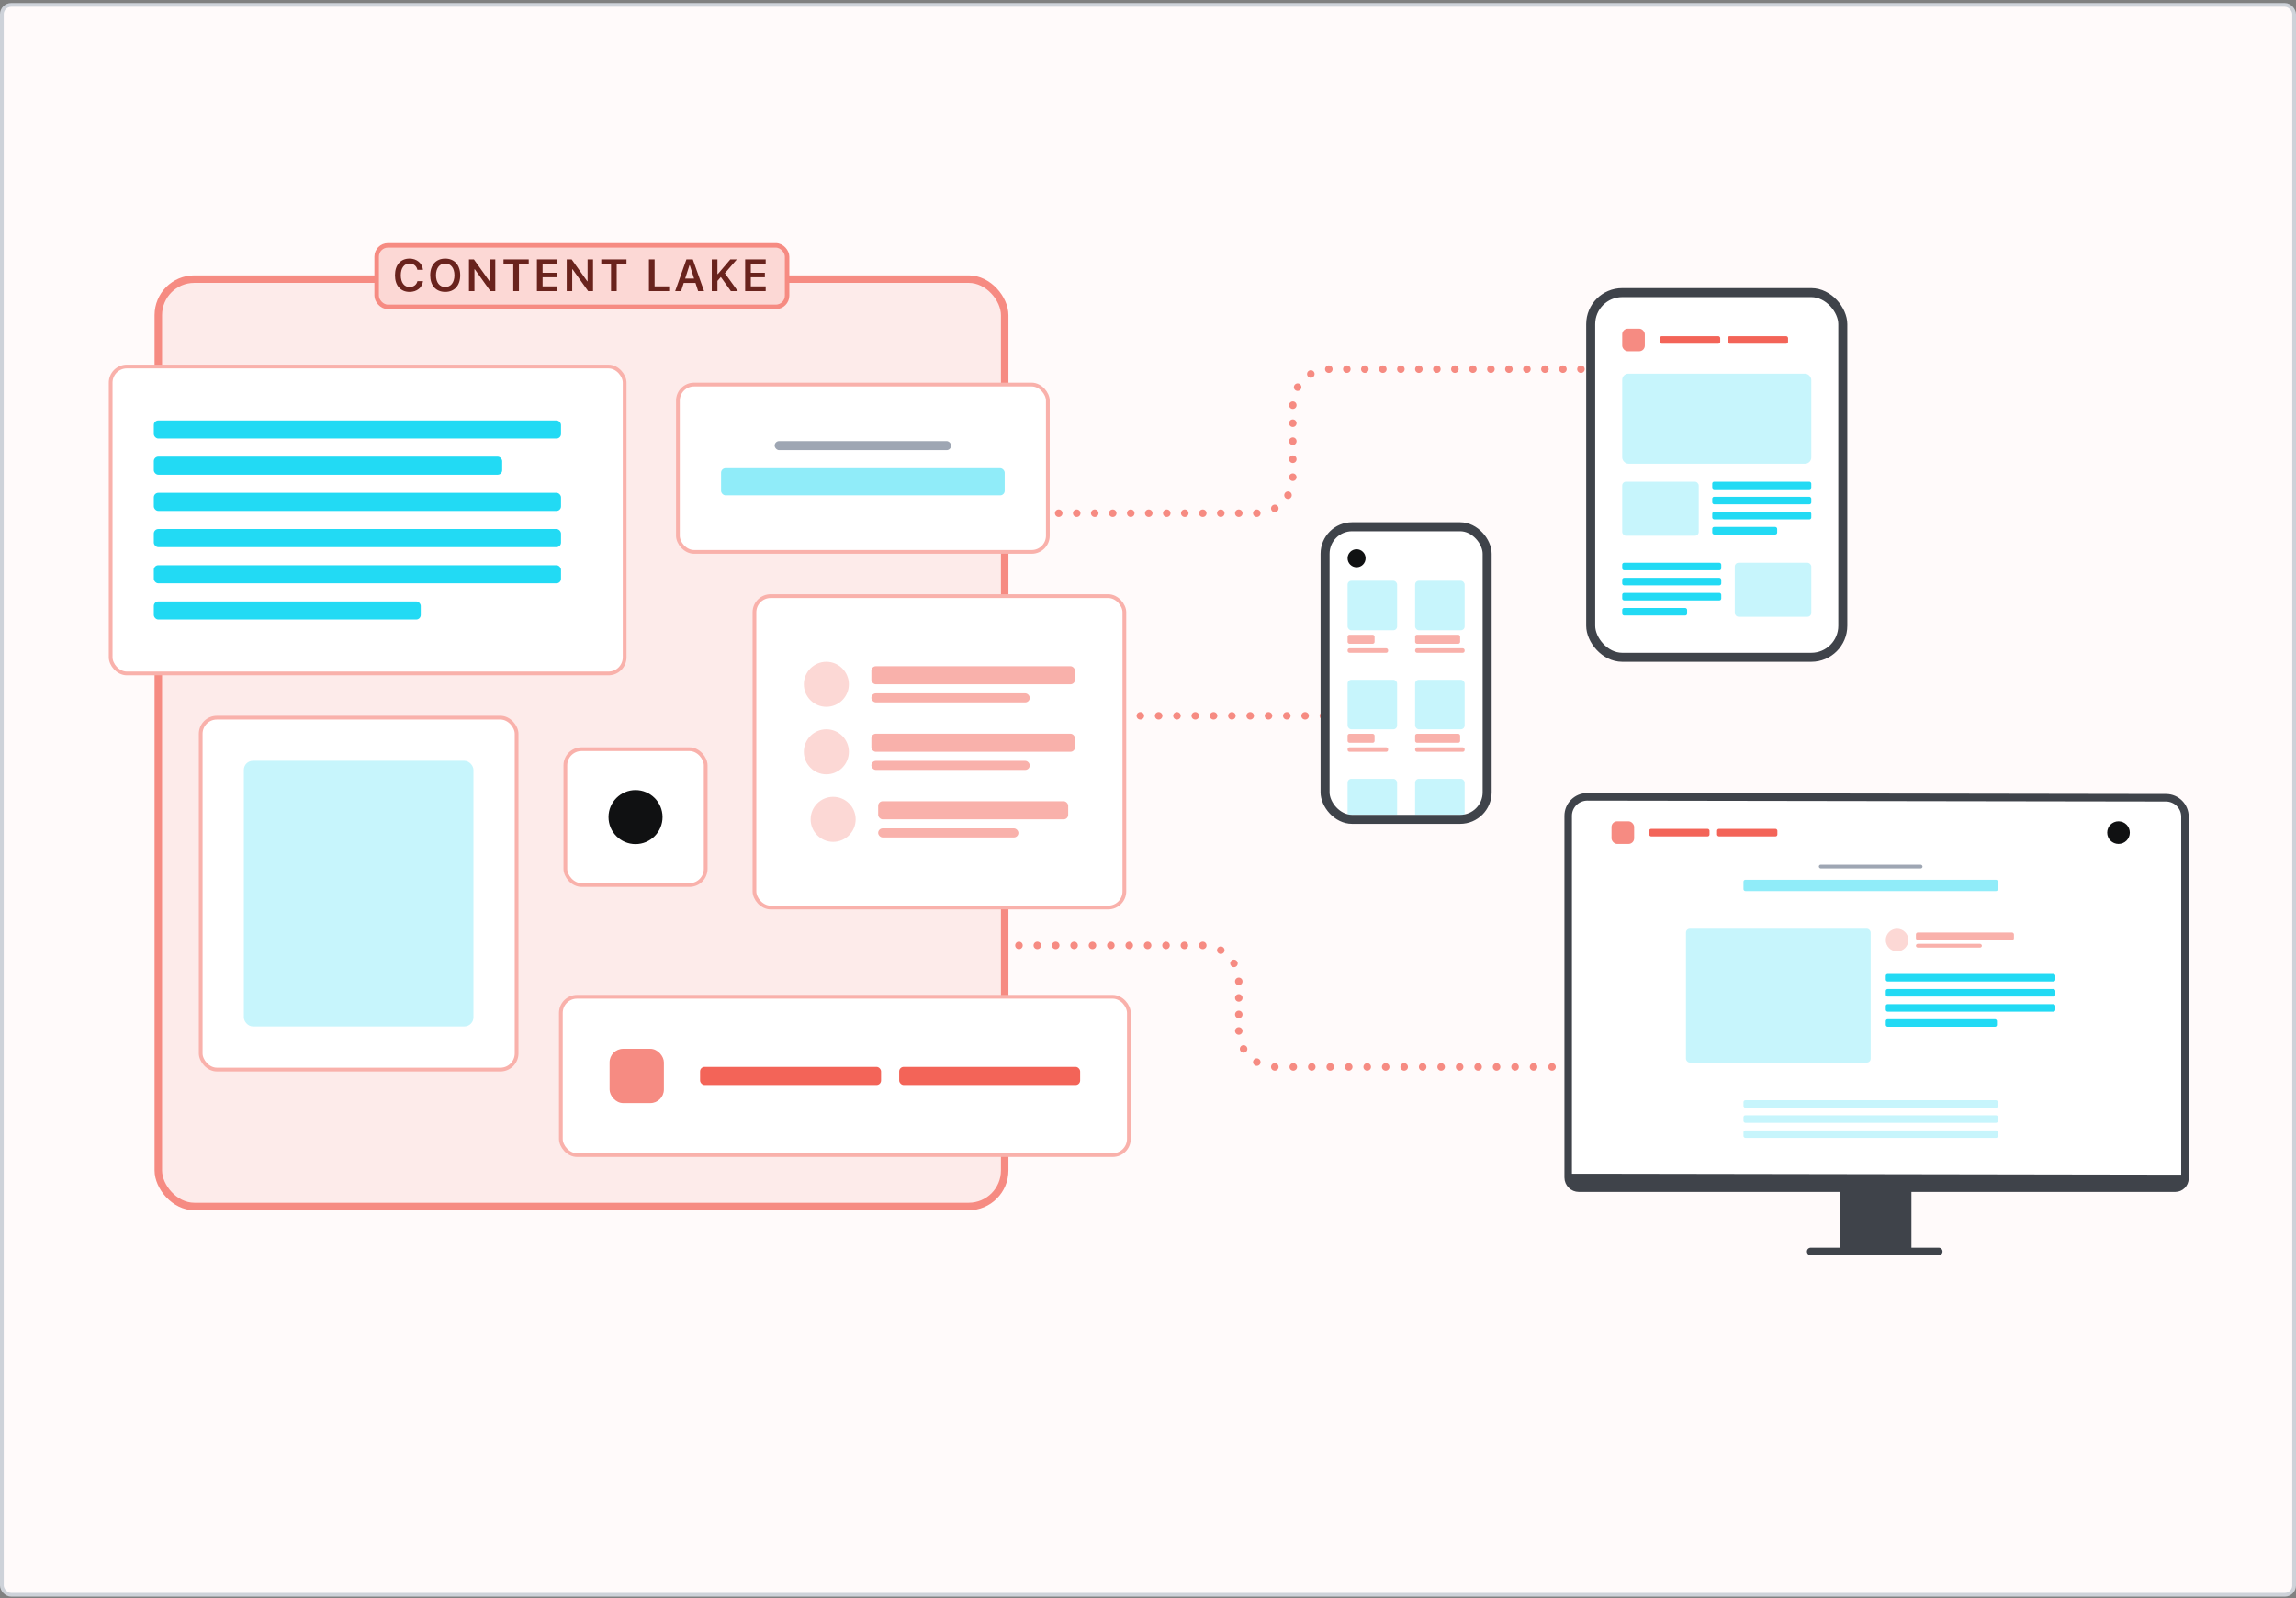 <svg xmlns="http://www.w3.org/2000/svg" fill="none" viewBox="0 0 612 426" height="426" width="612">
<rect x="0" y="0" width="612" height="426" fill="#808080" stroke="none"/>
<rect fill="#FFFAFA" rx="2.5" height="423.8" width="611" y="1.3" x="0.5"></rect>
<rect stroke="#CED2D9" rx="2.5" height="423.8" width="611" y="1.3" x="0.5"></rect>
<path fill="#F68B82" d="M354.194 99.4C353.642 99.4 353.194 98.953 353.193 98.401C353.193 97.848 353.641 97.4 354.193 97.4L354.206 97.4C354.758 97.4 355.206 97.848 355.206 98.4C355.206 98.952 354.758 99.4 354.206 99.4L354.194 99.4ZM357.994 98.4C357.994 97.848 358.442 97.4 358.994 97.4H359.006C359.558 97.4 360.006 97.848 360.006 98.4C360.006 98.952 359.558 99.4 359.006 99.4H358.994C358.442 99.4 357.994 98.952 357.994 98.4ZM362.794 98.4C362.794 97.848 363.242 97.4 363.794 97.4H363.806C364.358 97.4 364.806 97.848 364.806 98.4C364.806 98.952 364.358 99.4 363.806 99.4H363.794C363.242 99.4 362.794 98.952 362.794 98.4ZM367.594 98.4C367.594 97.848 368.042 97.4 368.594 97.4H368.606C369.158 97.4 369.606 97.848 369.606 98.4C369.606 98.952 369.158 99.4 368.606 99.4H368.594C368.042 99.4 367.594 98.952 367.594 98.4ZM372.394 98.4C372.394 97.848 372.842 97.4 373.394 97.4H373.406C373.958 97.4 374.406 97.848 374.406 98.4C374.406 98.952 373.958 99.4 373.406 99.4H373.394C372.842 99.4 372.394 98.952 372.394 98.4ZM377.194 98.4C377.194 97.848 377.642 97.4 378.194 97.4H378.206C378.758 97.4 379.206 97.848 379.206 98.4C379.206 98.952 378.758 99.4 378.206 99.4H378.194C377.642 99.4 377.194 98.952 377.194 98.4ZM381.994 98.4C381.994 97.848 382.442 97.4 382.994 97.4H383.006C383.558 97.4 384.006 97.848 384.006 98.4C384.006 98.952 383.558 99.4 383.006 99.4H382.994C382.442 99.4 381.994 98.952 381.994 98.4ZM386.794 98.4C386.794 97.848 387.242 97.4 387.794 97.4H387.806C388.358 97.4 388.806 97.848 388.806 98.4C388.806 98.952 388.358 99.4 387.806 99.4H387.794C387.242 99.4 386.794 98.952 386.794 98.4ZM391.594 98.4C391.594 97.848 392.042 97.4 392.594 97.4H392.606C393.158 97.4 393.606 97.848 393.606 98.4C393.606 98.952 393.158 99.4 392.606 99.4H392.594C392.042 99.4 391.594 98.952 391.594 98.4ZM396.394 98.4C396.394 97.848 396.842 97.4 397.394 97.4H397.406C397.958 97.4 398.406 97.848 398.406 98.4C398.406 98.952 397.958 99.4 397.406 99.4H397.394C396.842 99.4 396.394 98.952 396.394 98.4ZM401.194 98.4C401.194 97.848 401.642 97.4 402.194 97.4H402.206C402.758 97.4 403.206 97.848 403.206 98.4C403.206 98.952 402.758 99.4 402.206 99.4H402.194C401.642 99.4 401.194 98.952 401.194 98.4ZM405.994 98.4C405.994 97.848 406.442 97.4 406.994 97.4H407.006C407.558 97.4 408.006 97.848 408.006 98.4C408.006 98.952 407.558 99.4 407.006 99.4H406.994C406.442 99.4 405.994 98.952 405.994 98.4ZM410.794 98.4C410.794 97.848 411.242 97.4 411.794 97.4H411.806C412.358 97.4 412.806 97.848 412.806 98.4C412.806 98.952 412.358 99.4 411.806 99.4H411.794C411.242 99.4 410.794 98.952 410.794 98.4ZM415.594 98.4C415.594 97.848 416.042 97.4 416.594 97.4H416.606C417.158 97.4 417.606 97.848 417.606 98.4C417.606 98.952 417.158 99.4 416.606 99.4H416.594C416.042 99.4 415.594 98.952 415.594 98.4ZM420.394 98.4C420.394 97.848 420.842 97.4 421.394 97.4H421.406C421.958 97.4 422.406 97.848 422.406 98.4C422.406 98.952 421.958 99.4 421.406 99.4H421.394C420.842 99.4 420.394 98.952 420.394 98.4ZM425.194 98.4C425.194 97.848 425.642 97.4 426.194 97.4H426.206C426.758 97.4 427.206 97.848 427.206 98.4C427.206 98.952 426.758 99.4 426.206 99.4H426.194C425.642 99.4 425.194 98.952 425.194 98.4ZM429.994 98.4C429.994 97.848 430.442 97.4 430.994 97.4H431.006C431.558 97.4 432.006 97.848 432.006 98.4C432.006 98.952 431.558 99.4 431.006 99.4H430.994C430.442 99.4 429.994 98.952 429.994 98.4ZM434.794 98.4C434.794 97.848 435.242 97.4 435.794 97.4H435.806C436.358 97.4 436.806 97.848 436.806 98.4C436.806 98.952 436.358 99.4 435.806 99.4H435.794C435.242 99.4 434.794 98.952 434.794 98.4ZM439.594 98.4C439.594 97.848 440.042 97.4 440.594 97.4H440.6C441.152 97.4 441.6 97.848 441.6 98.4C441.6 98.952 441.152 99.4 440.6 99.4H440.594C440.042 99.4 439.594 98.952 439.594 98.4ZM350.27 99.181C350.547 99.66 350.383 100.271 349.905 100.548L349.895 100.553C349.417 100.83 348.805 100.667 348.528 100.189C348.251 99.711 348.414 99.1 348.892 98.823L348.904 98.816C349.382 98.54 349.994 98.703 350.27 99.181ZM346.389 102.329C346.867 102.606 347.03 103.217 346.753 103.695L346.747 103.705C346.471 104.183 345.859 104.347 345.381 104.071C344.903 103.794 344.739 103.183 345.016 102.704L345.022 102.692C345.299 102.215 345.911 102.052 346.389 102.329ZM344.6 106.994C345.153 106.994 345.6 107.442 345.6 107.994V108.006C345.6 108.558 345.152 109.006 344.6 109.006C344.048 109.006 343.6 108.558 343.6 108.006V107.993C343.6 107.441 344.048 106.993 344.6 106.994ZM344.6 111.794C345.152 111.794 345.6 112.242 345.6 112.794V112.806C345.6 113.358 345.152 113.806 344.6 113.806C344.048 113.806 343.6 113.358 343.6 112.806V112.794C343.6 112.242 344.048 111.794 344.6 111.794ZM344.6 116.594C345.152 116.594 345.6 117.042 345.6 117.594V117.606C345.6 118.158 345.152 118.606 344.6 118.606C344.048 118.606 343.6 118.158 343.6 117.606V117.594C343.6 117.042 344.048 116.594 344.6 116.594ZM344.6 121.394C345.152 121.394 345.6 121.842 345.6 122.394V122.406C345.6 122.958 345.152 123.406 344.6 123.406C344.048 123.406 343.6 122.958 343.6 122.406V122.394C343.6 121.842 344.048 121.394 344.6 121.394ZM344.6 126.194C345.152 126.194 345.6 126.642 345.6 127.194V127.207C345.599 127.759 345.151 128.207 344.599 128.206C344.047 128.206 343.599 127.758 343.6 127.206V127.194C343.6 126.642 344.048 126.194 344.6 126.194ZM343.818 131.129C344.297 131.406 344.46 132.017 344.184 132.496L344.177 132.508C343.9 132.985 343.288 133.148 342.811 132.871C342.333 132.595 342.17 131.983 342.447 131.505L342.452 131.495C342.729 131.017 343.34 130.853 343.818 131.129ZM340.671 135.011C340.948 135.489 340.785 136.1 340.307 136.377L340.295 136.384C339.817 136.661 339.206 136.497 338.929 136.019C338.653 135.54 338.817 134.929 339.295 134.653L339.305 134.647C339.782 134.37 340.394 134.533 340.671 135.011ZM271.6 136.8C271.6 136.248 272.048 135.8 272.6 135.8H272.606C273.158 135.8 273.606 136.248 273.606 136.8C273.606 137.352 273.158 137.8 272.606 137.8H272.6C272.048 137.8 271.6 137.352 271.6 136.8ZM276.394 136.8C276.394 136.248 276.842 135.8 277.394 135.8H277.406C277.958 135.8 278.406 136.248 278.406 136.8C278.406 137.352 277.958 137.8 277.406 137.8H277.394C276.842 137.8 276.394 137.352 276.394 136.8ZM281.194 136.8C281.194 136.248 281.642 135.8 282.194 135.8H282.206C282.758 135.8 283.206 136.248 283.206 136.8C283.206 137.352 282.758 137.8 282.206 137.8H282.194C281.642 137.8 281.194 137.352 281.194 136.8ZM285.994 136.8C285.994 136.248 286.442 135.8 286.994 135.8H287.006C287.558 135.8 288.006 136.248 288.006 136.8C288.006 137.352 287.558 137.8 287.006 137.8H286.994C286.442 137.8 285.994 137.352 285.994 136.8ZM290.794 136.8C290.794 136.248 291.242 135.8 291.794 135.8H291.806C292.358 135.8 292.806 136.248 292.806 136.8C292.806 137.352 292.358 137.8 291.806 137.8H291.794C291.242 137.8 290.794 137.352 290.794 136.8ZM295.594 136.8C295.594 136.248 296.042 135.8 296.594 135.8H296.606C297.158 135.8 297.606 136.248 297.606 136.8C297.606 137.352 297.158 137.8 296.606 137.8H296.594C296.042 137.8 295.594 137.352 295.594 136.8ZM300.394 136.8C300.394 136.248 300.842 135.8 301.394 135.8H301.406C301.958 135.8 302.406 136.248 302.406 136.8C302.406 137.352 301.958 137.8 301.406 137.8H301.394C300.842 137.8 300.394 137.352 300.394 136.8ZM305.194 136.8C305.194 136.248 305.642 135.8 306.194 135.8H306.206C306.758 135.8 307.206 136.248 307.206 136.8C307.206 137.352 306.758 137.8 306.206 137.8H306.194C305.642 137.8 305.194 137.352 305.194 136.8ZM309.994 136.8C309.994 136.248 310.442 135.8 310.994 135.8H311.006C311.558 135.8 312.006 136.248 312.006 136.8C312.006 137.352 311.558 137.8 311.006 137.8H310.994C310.442 137.8 309.994 137.352 309.994 136.8ZM314.794 136.8C314.794 136.248 315.242 135.8 315.794 135.8H315.806C316.358 135.8 316.806 136.248 316.806 136.8C316.806 137.352 316.358 137.8 315.806 137.8H315.794C315.242 137.8 314.794 137.352 314.794 136.8ZM319.594 136.8C319.594 136.248 320.042 135.8 320.594 135.8H320.606C321.158 135.8 321.606 136.248 321.606 136.8C321.606 137.352 321.158 137.8 320.606 137.8H320.594C320.042 137.8 319.594 137.352 319.594 136.8ZM324.394 136.8C324.394 136.248 324.842 135.8 325.394 135.8H325.406C325.958 135.8 326.406 136.248 326.406 136.8C326.406 137.352 325.958 137.8 325.406 137.8H325.394C324.842 137.8 324.394 137.352 324.394 136.8ZM329.194 136.8C329.194 136.248 329.642 135.8 330.194 135.8H330.206C330.758 135.8 331.206 136.248 331.206 136.8C331.206 137.352 330.758 137.8 330.206 137.8H330.194C329.642 137.8 329.194 137.352 329.194 136.8ZM333.994 136.8C333.994 136.248 334.442 135.8 334.994 135.8H335.005C335.558 135.8 336.006 136.247 336.006 136.799C336.006 137.352 335.559 137.8 335.007 137.8L334.994 137.8C334.442 137.8 333.994 137.352 333.994 136.8ZM293.2 190.8C293.2 190.248 293.648 189.8 294.2 189.8H294.206C294.758 189.8 295.206 190.248 295.206 190.8C295.206 191.352 294.758 191.8 294.206 191.8H294.2C293.648 191.8 293.2 191.352 293.2 190.8ZM298.074 190.8C298.074 190.248 298.521 189.8 299.074 189.8H299.086C299.638 189.8 300.086 190.248 300.086 190.8C300.086 191.352 299.638 191.8 299.086 191.8H299.074C298.521 191.8 298.074 191.352 298.074 190.8ZM302.954 190.8C302.954 190.248 303.401 189.8 303.954 189.8H303.966C304.518 189.8 304.966 190.248 304.966 190.8C304.966 191.352 304.518 191.8 303.966 191.8H303.954C303.401 191.8 302.954 191.352 302.954 190.8ZM307.834 190.8C307.834 190.248 308.281 189.8 308.834 189.8H308.846C309.398 189.8 309.846 190.248 309.846 190.8C309.846 191.352 309.398 191.8 308.846 191.8H308.834C308.281 191.8 307.834 191.352 307.834 190.8ZM312.714 190.8C312.714 190.248 313.161 189.8 313.714 189.8H313.726C314.278 189.8 314.726 190.248 314.726 190.8C314.726 191.352 314.278 191.8 313.726 191.8H313.714C313.161 191.8 312.714 191.352 312.714 190.8ZM317.594 190.8C317.594 190.248 318.041 189.8 318.594 189.8H318.606C319.158 189.8 319.606 190.248 319.606 190.8C319.606 191.352 319.158 191.8 318.606 191.8H318.594C318.041 191.8 317.594 191.352 317.594 190.8ZM322.474 190.8C322.474 190.248 322.921 189.8 323.474 189.8H323.486C324.038 189.8 324.486 190.248 324.486 190.8C324.486 191.352 324.038 191.8 323.486 191.8H323.474C322.921 191.8 322.474 191.352 322.474 190.8ZM327.354 190.8C327.354 190.248 327.801 189.8 328.354 189.8H328.366C328.918 189.8 329.366 190.248 329.366 190.8C329.366 191.352 328.918 191.8 328.366 191.8H328.354C327.801 191.8 327.354 191.352 327.354 190.8ZM332.234 190.8C332.234 190.248 332.681 189.8 333.234 189.8H333.246C333.798 189.8 334.246 190.248 334.246 190.8C334.246 191.352 333.798 191.8 333.246 191.8H333.234C332.681 191.8 332.234 191.352 332.234 190.8ZM337.114 190.8C337.114 190.248 337.561 189.8 338.114 189.8H338.126C338.678 189.8 339.126 190.248 339.126 190.8C339.126 191.352 338.678 191.8 338.126 191.8H338.114C337.561 191.8 337.114 191.352 337.114 190.8ZM341.994 190.8C341.994 190.248 342.441 189.8 342.994 189.8H343.006C343.558 189.8 344.006 190.248 344.006 190.8C344.006 191.352 343.558 191.8 343.006 191.8H342.994C342.441 191.8 341.994 191.352 341.994 190.8ZM346.874 190.8C346.874 190.248 347.321 189.8 347.874 189.8H347.886C348.438 189.8 348.886 190.248 348.886 190.8C348.886 191.352 348.438 191.8 347.886 191.8H347.874C347.321 191.8 346.874 191.352 346.874 190.8ZM351.754 190.8C351.754 190.248 352.201 189.8 352.754 189.8H352.766C353.318 189.8 353.766 190.248 353.766 190.8C353.766 191.352 353.318 191.8 352.766 191.8H352.754C352.201 191.8 351.754 191.352 351.754 190.8ZM356.634 190.8C356.634 190.248 357.081 189.8 357.634 189.8H357.646C358.198 189.8 358.646 190.248 358.646 190.8C358.646 191.352 358.198 191.8 357.646 191.8H357.634C357.081 191.8 356.634 191.352 356.634 190.8ZM361.514 190.8C361.514 190.248 361.961 189.8 362.514 189.8H362.526C363.078 189.8 363.526 190.248 363.526 190.8C363.526 191.352 363.078 191.8 362.526 191.8H362.514C361.961 191.8 361.514 191.352 361.514 190.8ZM366.394 190.8C366.394 190.248 366.841 189.8 367.394 189.8H367.4C367.952 189.8 368.4 190.248 368.4 190.8C368.4 191.352 367.952 191.8 367.4 191.8H367.394C366.841 191.8 366.394 191.352 366.394 190.8ZM260.8 252C260.8 251.448 261.248 251 261.8 251H261.806C262.358 251 262.806 251.448 262.806 252C262.806 252.552 262.358 253 261.806 253H261.8C261.248 253 260.8 252.552 260.8 252ZM265.694 252C265.694 251.448 266.141 251 266.694 251H266.706C267.258 251 267.706 251.448 267.706 252C267.706 252.552 267.258 253 266.706 253H266.694C266.141 253 265.694 252.552 265.694 252ZM270.594 252C270.594 251.448 271.041 251 271.594 251H271.606C272.158 251 272.606 251.448 272.606 252C272.606 252.552 272.158 253 271.606 253H271.594C271.041 253 270.594 252.552 270.594 252ZM275.494 252C275.494 251.448 275.941 251 276.494 251H276.506C277.058 251 277.506 251.448 277.506 252C277.506 252.552 277.058 253 276.506 253H276.494C275.941 253 275.494 252.552 275.494 252ZM280.394 252C280.394 251.448 280.841 251 281.394 251H281.406C281.958 251 282.406 251.448 282.406 252C282.406 252.552 281.958 253 281.406 253H281.394C280.841 253 280.394 252.552 280.394 252ZM285.294 252C285.294 251.448 285.741 251 286.294 251H286.306C286.858 251 287.306 251.448 287.306 252C287.306 252.552 286.858 253 286.306 253H286.294C285.741 253 285.294 252.552 285.294 252ZM290.194 252C290.194 251.448 290.641 251 291.194 251H291.206C291.758 251 292.206 251.448 292.206 252C292.206 252.552 291.758 253 291.206 253H291.194C290.641 253 290.194 252.552 290.194 252ZM295.094 252C295.094 251.448 295.541 251 296.094 251H296.106C296.658 251 297.106 251.448 297.106 252C297.106 252.552 296.658 253 296.106 253H296.094C295.541 253 295.094 252.552 295.094 252ZM299.994 252C299.994 251.448 300.441 251 300.994 251H301.006C301.558 251 302.006 251.448 302.006 252C302.006 252.552 301.558 253 301.006 253H300.994C300.441 253 299.994 252.552 299.994 252ZM304.894 252C304.894 251.448 305.341 251 305.894 251H305.906C306.458 251 306.906 251.448 306.906 252C306.906 252.552 306.458 253 305.906 253H305.894C305.341 253 304.894 252.552 304.894 252ZM309.794 252C309.794 251.448 310.241 251 310.794 251H310.806C311.358 251 311.806 251.448 311.806 252C311.806 252.552 311.358 253 310.806 253H310.794C310.241 253 309.794 252.552 309.794 252ZM314.694 252C314.694 251.448 315.141 251 315.694 251H315.706C316.258 251 316.706 251.448 316.706 252C316.706 252.552 316.258 253 315.706 253H315.694C315.141 253 314.694 252.552 314.694 252ZM319.594 252C319.594 251.448 320.041 251 320.594 251H320.607C321.159 251 321.606 251.448 321.606 252.001C321.606 252.553 321.158 253 320.605 253H320.594C320.041 253 319.594 252.552 319.594 252ZM324.529 252.781C324.806 252.303 325.417 252.139 325.895 252.416L325.907 252.423C326.385 252.7 326.548 253.311 326.271 253.789C325.994 254.267 325.382 254.43 324.905 254.153L324.895 254.148C324.417 253.871 324.253 253.26 324.529 252.781ZM328.411 255.929C328.888 255.652 329.5 255.815 329.777 256.292L329.784 256.304C330.06 256.783 329.897 257.394 329.418 257.671C328.94 257.947 328.329 257.783 328.052 257.305L328.047 257.295C327.77 256.817 327.933 256.206 328.411 255.929ZM330.199 260.594C330.751 260.593 331.199 261.041 331.2 261.593V261.606C331.2 262.158 330.752 262.606 330.2 262.606C329.648 262.606 329.2 262.158 329.2 261.606V261.594C329.199 261.042 329.647 260.594 330.199 260.594ZM330.2 264.995C330.752 264.995 331.2 265.442 331.2 265.995V266.006C331.2 266.558 330.752 267.006 330.2 267.006C329.648 267.006 329.2 266.558 329.2 266.006V265.995C329.2 265.442 329.648 264.995 330.2 264.995ZM330.2 269.395C330.752 269.395 331.2 269.842 331.2 270.395V270.406C331.2 270.958 330.752 271.406 330.2 271.406C329.648 271.406 329.2 270.958 329.2 270.406V270.395C329.2 269.842 329.648 269.395 330.2 269.395ZM330.2 273.795C330.752 273.795 331.2 274.242 331.2 274.795V274.806C331.2 275.358 330.753 275.806 330.2 275.806C329.648 275.807 329.2 275.359 329.2 274.807V274.795C329.2 274.242 329.648 273.795 330.2 273.795ZM330.981 278.729C331.459 278.453 332.071 278.617 332.347 279.095L332.353 279.105C332.63 279.583 332.467 280.195 331.989 280.471C331.511 280.748 330.899 280.585 330.622 280.108L330.616 280.096C330.339 279.617 330.503 279.006 330.981 278.729ZM334.128 282.611C334.405 282.133 335.017 281.97 335.495 282.247L335.505 282.253C335.983 282.529 336.147 283.14 335.87 283.619C335.594 284.097 334.982 284.261 334.504 283.984L334.492 283.977C334.014 283.7 333.851 283.089 334.128 282.611ZM338.794 284.399C338.794 283.847 339.242 283.4 339.794 283.4H339.806C340.358 283.4 340.806 283.848 340.806 284.4C340.806 284.952 340.358 285.4 339.806 285.4H339.793C339.241 285.4 338.793 284.952 338.794 284.399ZM343.72 284.4C343.72 283.848 344.168 283.4 344.72 283.4H344.732C345.285 283.4 345.732 283.848 345.732 284.4C345.732 284.952 345.285 285.4 344.732 285.4H344.72C344.168 285.4 343.72 284.952 343.72 284.4ZM348.646 284.4C348.646 283.848 349.094 283.4 349.646 283.4H349.659C350.211 283.4 350.659 283.848 350.659 284.4C350.659 284.952 350.211 285.4 349.659 285.4H349.646C349.094 285.4 348.646 284.952 348.646 284.4ZM353.573 284.4C353.573 283.848 354.02 283.4 354.573 283.4H354.585C355.137 283.4 355.585 283.848 355.585 284.4C355.585 284.952 355.137 285.4 354.585 285.4H354.573C354.02 285.4 353.573 284.952 353.573 284.4ZM358.499 284.4C358.499 283.848 358.947 283.4 359.499 283.4H359.511C360.063 283.4 360.511 283.848 360.511 284.4C360.511 284.952 360.063 285.4 359.511 285.4H359.499C358.947 285.4 358.499 284.952 358.499 284.4ZM363.425 284.4C363.425 283.848 363.873 283.4 364.425 283.4H364.438C364.99 283.4 365.438 283.848 365.438 284.4C365.438 284.952 364.99 285.4 364.438 285.4H364.425C363.873 285.4 363.425 284.952 363.425 284.4ZM368.352 284.4C368.352 283.848 368.799 283.4 369.352 283.4H369.364C369.916 283.4 370.364 283.848 370.364 284.4C370.364 284.952 369.916 285.4 369.364 285.4H369.352C368.799 285.4 368.352 284.952 368.352 284.4ZM373.278 284.4C373.278 283.848 373.726 283.4 374.278 283.4H374.29C374.842 283.4 375.29 283.848 375.29 284.4C375.29 284.952 374.842 285.4 374.29 285.4H374.278C373.726 285.4 373.278 284.952 373.278 284.4ZM378.204 284.4C378.204 283.848 378.652 283.4 379.204 283.4H379.216C379.769 283.4 380.216 283.848 380.216 284.4C380.216 284.952 379.769 285.4 379.216 285.4H379.204C378.652 285.4 378.204 284.952 378.204 284.4ZM383.131 284.4C383.131 283.848 383.578 283.4 384.131 283.4H384.143C384.695 283.4 385.143 283.848 385.143 284.4C385.143 284.952 384.695 285.4 384.143 285.4H384.131C383.578 285.4 383.131 284.952 383.131 284.4ZM388.057 284.4C388.057 283.848 388.505 283.4 389.057 283.4H389.069C389.621 283.4 390.069 283.848 390.069 284.4C390.069 284.952 389.621 285.4 389.069 285.4H389.057C388.505 285.4 388.057 284.952 388.057 284.4ZM392.983 284.4C392.983 283.848 393.431 283.4 393.983 283.4H393.995C394.548 283.4 394.995 283.848 394.995 284.4C394.995 284.952 394.548 285.4 393.995 285.4H393.983C393.431 285.4 392.983 284.952 392.983 284.4ZM397.909 284.4C397.909 283.848 398.357 283.4 398.909 283.4H398.922C399.474 283.4 399.922 283.848 399.922 284.4C399.922 284.952 399.474 285.4 398.922 285.4H398.909C398.357 285.4 397.909 284.952 397.909 284.4ZM402.836 284.4C402.836 283.848 403.283 283.4 403.836 283.4H403.848C404.4 283.4 404.848 283.848 404.848 284.4C404.848 284.952 404.4 285.4 403.848 285.4H403.836C403.283 285.4 402.836 284.952 402.836 284.4ZM407.762 284.4C407.762 283.848 408.21 283.4 408.762 283.4H408.774C409.327 283.4 409.774 283.848 409.774 284.4C409.774 284.952 409.327 285.4 408.774 285.4H408.762C408.21 285.4 407.762 284.952 407.762 284.4ZM412.688 284.4C412.688 283.848 413.136 283.4 413.688 283.4H413.701C414.253 283.4 414.701 283.848 414.701 284.4C414.701 284.952 414.253 285.4 413.701 285.4H413.688C413.136 285.4 412.688 284.952 412.688 284.4ZM417.615 284.4C417.615 283.848 418.062 283.4 418.615 283.4H418.627C419.179 283.4 419.627 283.848 419.627 284.4C419.627 284.952 419.179 285.4 418.627 285.4H418.615C418.062 285.4 417.615 284.952 417.615 284.4ZM422.541 284.4C422.541 283.848 422.989 283.4 423.541 283.4H423.553C424.106 283.4 424.553 283.848 424.553 284.4C424.553 284.952 424.106 285.4 423.553 285.4H423.541C422.989 285.4 422.541 284.952 422.541 284.4ZM427.467 284.4C427.467 283.848 427.915 283.4 428.467 283.4H428.48C429.032 283.4 429.48 283.848 429.48 284.4C429.48 284.952 429.032 285.4 428.48 285.4H428.467C427.915 285.4 427.467 284.952 427.467 284.4ZM432.394 284.4C432.394 283.848 432.841 283.4 433.394 283.4H433.4C433.952 283.4 434.4 283.848 434.4 284.4C434.4 284.952 433.952 285.4 433.4 285.4H433.394C432.841 285.4 432.394 284.952 432.394 284.4Z" clip-rule="evenodd" fill-rule="evenodd"></path>
<rect stroke-linecap="round" stroke-width="2" stroke="#F68B82" fill="#FDEBEA" rx="9.6" height="247.2" width="225.6" y="74.4" x="42.2"></rect>
<rect fill="white" rx="4.3" height="44.6" width="98.6" y="102.5" x="180.7"></rect>
<rect stroke="#F9B1AB" rx="4.3" height="44.6" width="98.6" y="102.5" x="180.7"></rect>
<rect fill="#9EA6B3" rx="1.206" height="2.412" width="47.034" y="117.564" x="206.483"></rect>
<rect fill="#90ECF9" rx="1.206" height="7.236" width="75.6" y="124.8" x="192.2"></rect>
<rect fill="white" rx="4.3" height="42.2" width="151.4" y="265.7" x="149.5"></rect>
<rect stroke="#F9B1AB" rx="4.3" height="42.2" width="151.4" y="265.7" x="149.5"></rect>
<rect fill="#F68B82" rx="3.618" height="14.472" width="14.472" y="279.564" x="162.488"></rect>
<rect fill="#F36458" rx="1.206" height="4.824" width="48.24" y="284.388" x="186.608"></rect>
<rect fill="#F36458" rx="1.206" height="4.824" width="48.24" y="284.388" x="239.672"></rect>
<rect fill="white" rx="4.3" height="93.8" width="84.2" y="191.3" x="53.5"></rect>
<rect stroke="#F9B1AB" rx="4.3" height="93.8" width="84.2" y="191.3" x="53.5"></rect>
<rect fill="#C7F5FC" rx="2.412" height="70.8" width="61.2" y="202.8" x="65"></rect>
<rect fill="white" rx="4.3" height="83" width="98.6" y="158.9" x="201.1"></rect>
<rect stroke="#F9B1AB" rx="4.3" height="83" width="98.6" y="158.9" x="201.1"></rect>
<circle fill="#FCD8D5" r="6" cy="182.4" cx="220.265"></circle>
<rect fill="#F9B1AB" rx="1.206" height="4.824" width="54.27" y="177.576" x="232.265"></rect>
<rect fill="#F9B1AB" rx="1.206" height="2.412" width="42.21" y="184.812" x="232.265"></rect>
<circle fill="#FCD8D5" r="6" cy="200.4" cx="220.265"></circle>
<rect fill="#F9B1AB" rx="1.206" height="4.824" width="54.27" y="195.576" x="232.265"></rect>
<rect fill="#F9B1AB" rx="1.206" height="2.412" width="42.21" y="202.812" x="232.265"></rect>
<circle fill="#FCD8D5" r="6" cy="218.4" cx="222.074"></circle>
<rect fill="#F9B1AB" rx="1.206" height="4.824" width="50.652" y="213.576" x="234.074"></rect>
<rect fill="#F9B1AB" rx="1.206" height="2.412" width="37.386" y="220.812" x="234.074"></rect>
<rect fill="white" rx="4.3" height="81.8" width="137" y="97.7" x="29.5"></rect>
<rect stroke="#F9B1AB" rx="4.3" height="81.8" width="137" y="97.7" x="29.5"></rect>
<rect fill="#22DAF4" rx="1.206" height="4.824" width="108.54" y="112.068" x="41"></rect>
<rect fill="#22DAF4" rx="1.206" height="4.824" width="92.862" y="121.716" x="41"></rect>
<rect fill="#22DAF4" rx="1.206" height="4.824" width="108.54" y="131.364" x="41"></rect>
<rect fill="#22DAF4" rx="1.206" height="4.824" width="108.54" y="141.012" x="41"></rect>
<rect fill="#22DAF4" rx="1.206" height="4.824" width="108.54" y="150.66" x="41"></rect>
<rect fill="#22DAF4" rx="1.206" height="4.824" width="71.154" y="160.308" x="41"></rect>
<rect fill="white" rx="4.3" height="36.2" width="37.4" y="199.7" x="150.7"></rect>
<rect stroke="#F9B1AB" rx="4.3" height="36.2" width="37.4" y="199.7" x="150.7"></rect>
<circle fill="#101112" transform="matrix(-1 0 0 1 176.6 210.6)" r="7.2" cy="7.2" cx="7.2"></circle>
<path fill="#3F434A" d="M423.106 313.864H418V313.864C418 315.441 419.278 316.719 420.855 316.719H491.418H500.2H508.492H579.797C581.235 316.719 582.4 315.554 582.4 314.116V314.116H577.294L423.106 313.864Z"></path>
<path fill="white" d="M418 217.456V308.816V313.864H423.106L577.294 314.116H582.4V309.068V217.693C582.4 214.908 580.119 212.649 577.302 212.645L423.114 212.408C420.291 212.404 418 214.665 418 217.456Z"></path>
<path fill="#3F434A" d="M491.418 333.6H500.2H508.492V316.719H500.2H491.418V333.6Z"></path>
<path stroke-linecap="round" stroke-width="2" stroke="#3F434A" d="M418 313.864H423.106L577.294 314.116H582.4M418 313.864V308.816V217.456M418 313.864V313.864C418 315.441 419.278 316.719 420.855 316.719H491.418M582.4 314.116V309.068V217.693M582.4 314.116V314.116C582.4 315.554 581.235 316.719 579.797 316.719H508.492M418 217.456C418 214.665 420.291 212.404 423.114 212.408M418 217.456V217.456C418 214.678 420.254 212.403 423.031 212.408L423.114 212.408M423.114 212.408L577.302 212.645M577.302 212.645C580.119 212.649 582.4 214.908 582.4 217.693M577.302 212.645L577.384 212.645C580.156 212.649 582.4 214.921 582.4 217.693V217.693M482.637 333.6H491.418M516.785 333.6H508.492M491.418 333.6H500.2H508.492M491.418 333.6V316.719M491.418 316.719H500.2H508.492M508.492 333.6V316.719"></path>
<rect fill="#F68B82" rx="1.507" height="6.028" width="6.028" y="218.928" x="429.552"></rect>
<rect fill="#F36458" rx="0.502" height="2.009" width="16.076" y="220.937" x="439.6"></rect>
<rect fill="#F36458" rx="0.502" height="2.009" width="16.076" y="220.937" x="457.685"></rect>
<circle fill="#101112" transform="matrix(-1 0 0 1 567.704 218.927)" r="3.014" cy="3.014" cx="3.014"></circle>
<rect fill="#9EA6B3" rx="0.502" height="1.005" width="27.63" y="230.481" x="484.815"></rect>
<rect fill="#90ECF9" rx="0.502" height="3.014" width="67.82" y="234.5" x="464.721"></rect>
<rect fill="#C7F5FC" rx="1.005" height="35.668" width="49.232" y="247.562" x="449.398"></rect>
<circle fill="#FCD8D5" r="3.014" cy="250.576" cx="505.664"></circle>
<rect fill="#F9B1AB" rx="0.502" height="2.009" width="26.123" y="248.567" x="510.688"></rect>
<rect fill="#F9B1AB" rx="0.502" height="1.005" width="17.583" y="251.581" x="510.688"></rect>
<rect fill="#22DAF4" rx="0.502" height="2.009" width="45.213" y="259.619" x="502.649"></rect>
<rect fill="#22DAF4" rx="0.502" height="2.009" width="45.213" y="263.638" x="502.649"></rect>
<rect fill="#22DAF4" rx="0.502" height="2.009" width="45.213" y="267.657" x="502.649"></rect>
<rect fill="#22DAF4" rx="0.502" height="2.009" width="29.64" y="271.676" x="502.649"></rect>
<rect fill="#C7F5FC" rx="0.502" height="2.009" width="67.82" y="293.277" x="464.721"></rect>
<rect fill="#C7F5FC" rx="0.502" height="2.009" width="67.82" y="297.296" x="464.721"></rect>
<rect fill="#C7F5FC" rx="0.502" height="2.009" width="67.82" y="301.315" x="464.721"></rect>
<g clip-path="url(#clip0_742_3918)">
<rect fill="white" rx="6" height="75.6" width="40.8" y="141.6" x="354.4"></rect>
<circle fill="#101112" transform="matrix(-1 0 0 1 364 146.4)" r="2.4" cy="2.4" cx="2.4"></circle>
<rect fill="#F9B1AB" rx="0.502" height="2.4" width="7.2" y="169.2" x="359.2"></rect>
<rect fill="#F9B1AB" rx="0.502" height="1.2" width="10.8" y="172.8" x="359.2"></rect>
<rect fill="#F9B1AB" rx="0.502" height="2.4" width="12" y="169.2" x="377.2"></rect>
<rect fill="#F9B1AB" rx="0.502" height="1.2" width="13.2" y="172.8" x="377.2"></rect>
<rect fill="#C7F5FC" rx="1.005" height="13.2" width="13.2" y="154.8" x="359.2"></rect>
<rect fill="#C7F5FC" rx="1.005" height="13.2" width="13.2" y="154.8" x="377.2"></rect>
<rect fill="#F9B1AB" rx="0.502" height="2.4" width="7.2" y="195.6" x="359.2"></rect>
<rect fill="#F9B1AB" rx="0.502" height="1.2" width="10.8" y="199.2" x="359.2"></rect>
<rect fill="#F9B1AB" rx="0.502" height="2.4" width="12" y="195.6" x="377.2"></rect>
<rect fill="#F9B1AB" rx="0.502" height="1.2" width="13.2" y="199.2" x="377.2"></rect>
<rect fill="#C7F5FC" rx="1.005" height="13.2" width="13.2" y="181.2" x="359.2"></rect>
<rect fill="#C7F5FC" rx="1.005" height="13.2" width="13.2" y="181.2" x="377.2"></rect>
<rect fill="#C7F5FC" rx="1.005" height="13.2" width="13.2" y="207.6" x="359.2"></rect>
<rect fill="#C7F5FC" rx="1.005" height="13.2" width="13.2" y="207.6" x="377.2"></rect>
</g>
<rect stroke-width="2.4" stroke="#3F434A" rx="7.2" height="78" width="43.2" y="140.4" x="353.2"></rect>
<rect fill="white" rx="8.4" height="97.2" width="67.2" y="78" x="424"></rect>
<rect stroke-width="2.4" stroke="#3F434A" rx="8.4" height="97.2" width="67.2" y="78" x="424"></rect>
<rect fill="#C7F5FC" rx="1.005" height="14.4" width="20.4" y="128.4" x="432.4"></rect>
<rect fill="#C7F5FC" rx="1.655" height="24" width="50.4" y="99.6" x="432.4"></rect>
<rect fill="#C7F5FC" rx="1.005" height="14.4" width="20.4" y="150" x="462.4"></rect>
<rect fill="#22DAF4" rx="0.502" height="2.009" width="26.4" y="128.4" x="456.4"></rect>
<rect fill="#22DAF4" rx="0.502" height="2.009" width="26.4" y="132.419" x="456.4"></rect>
<rect fill="#22DAF4" rx="0.502" height="2.009" width="26.4" y="136.438" x="456.4"></rect>
<rect fill="#22DAF4" rx="0.502" height="2.009" width="17.307" y="140.457" x="456.4"></rect>
<rect fill="#22DAF4" rx="0.502" height="2.009" width="26.4" y="150" x="432.4"></rect>
<rect fill="#22DAF4" rx="0.502" height="2.009" width="26.4" y="154.019" x="432.4"></rect>
<rect fill="#22DAF4" rx="0.502" height="2.009" width="26.4" y="158.038" x="432.4"></rect>
<rect fill="#22DAF4" rx="0.502" height="2.009" width="17.307" y="162.057" x="432.4"></rect>
<rect fill="#F68B82" rx="1.507" height="6.028" width="6.028" y="87.6" x="432.4"></rect>
<rect fill="#F36458" rx="0.502" height="2.009" width="16.076" y="89.609" x="442.448"></rect>
<rect fill="#F36458" rx="0.502" height="2.009" width="16.076" y="89.609" x="460.533"></rect>
<rect fill="#FCD8D5" rx="3" height="16.4" width="109.4" y="65.4" x="100.4"></rect>
<rect stroke-width="1.2" stroke="#F68B82" rx="3" height="16.4" width="109.4" y="65.4" x="100.4"></rect>
<path fill="#69231D" d="M198.622 77.6V69.145H204.094V70.416H200.133V72.707H203.877V73.909H200.133V76.329H204.094V77.6H198.622Z"></path>
<path fill="#69231D" d="M189.725 77.6V69.145H191.236V73.053H191.336L194.67 69.145H196.404L193.217 72.831L196.656 77.6H194.811L192.139 73.832L191.236 74.881V77.6H189.725Z"></path>
<path fill="#69231D" d="M179.966 77.6L182.966 69.145H184.671L187.671 77.6H186.089L185.38 75.415H182.251L181.548 77.6H179.966ZM183.769 70.715L182.632 74.249H185.005L183.869 70.715H183.769Z"></path>
<path fill="#69231D" d="M172.974 77.6V69.145H174.485V76.329H178.364V77.6H172.974Z"></path>
<path fill="#69231D" d="M162.874 77.6V70.416H160.272V69.145H166.993V70.416H164.385V77.6H162.874Z"></path>
<path fill="#69231D" d="M151.064 77.6V69.145H152.377L156.531 74.969H156.625V69.145H158.078V77.6H156.771L152.617 71.776H152.523V77.6H151.064Z"></path>
<path fill="#69231D" d="M143.117 77.6V69.145H148.589V70.416H144.628V72.707H148.373V73.909H144.628V76.329H148.589V77.6H143.117Z"></path>
<path fill="#69231D" d="M136.815 77.6V70.416H134.214V69.145H140.935V70.416H138.327V77.6H136.815Z"></path>
<path fill="#69231D" d="M125.007 77.6V69.145H126.319L130.474 74.969H130.567V69.145H132.021V77.6H130.714L126.56 71.776H126.466V77.6H125.007Z"></path>
<path fill="#69231D" d="M118.676 77.811C116.198 77.811 114.674 76.094 114.674 73.375V73.364C114.674 70.639 116.221 68.934 118.676 68.934C121.137 68.934 122.672 70.639 122.672 73.364V73.375C122.672 76.094 121.143 77.811 118.676 77.811ZM118.676 76.504C120.182 76.504 121.131 75.274 121.131 73.375V73.364C121.131 71.454 120.176 70.241 118.676 70.241C117.176 70.241 116.215 71.454 116.215 73.364V73.375C116.215 75.274 117.153 76.504 118.676 76.504Z"></path>
<path fill="#69231D" d="M109.17 77.811C106.773 77.811 105.285 76.112 105.285 73.381V73.37C105.285 70.627 106.768 68.934 109.164 68.934C111.086 68.934 112.545 70.153 112.744 71.881V71.928H111.262L111.256 71.905C111.039 70.903 110.23 70.241 109.164 70.241C107.729 70.241 106.832 71.442 106.832 73.364V73.375C106.832 75.303 107.729 76.504 109.17 76.504C110.242 76.504 111.039 75.907 111.256 74.975L111.262 74.946H112.744V74.987C112.521 76.68 111.121 77.811 109.17 77.811Z"></path>
<defs>
<clipPath id="clip0_742_3918">
<rect fill="white" rx="6" height="75.6" width="40.8" y="141.6" x="354.4"></rect>
</clipPath>
</defs>
</svg>

